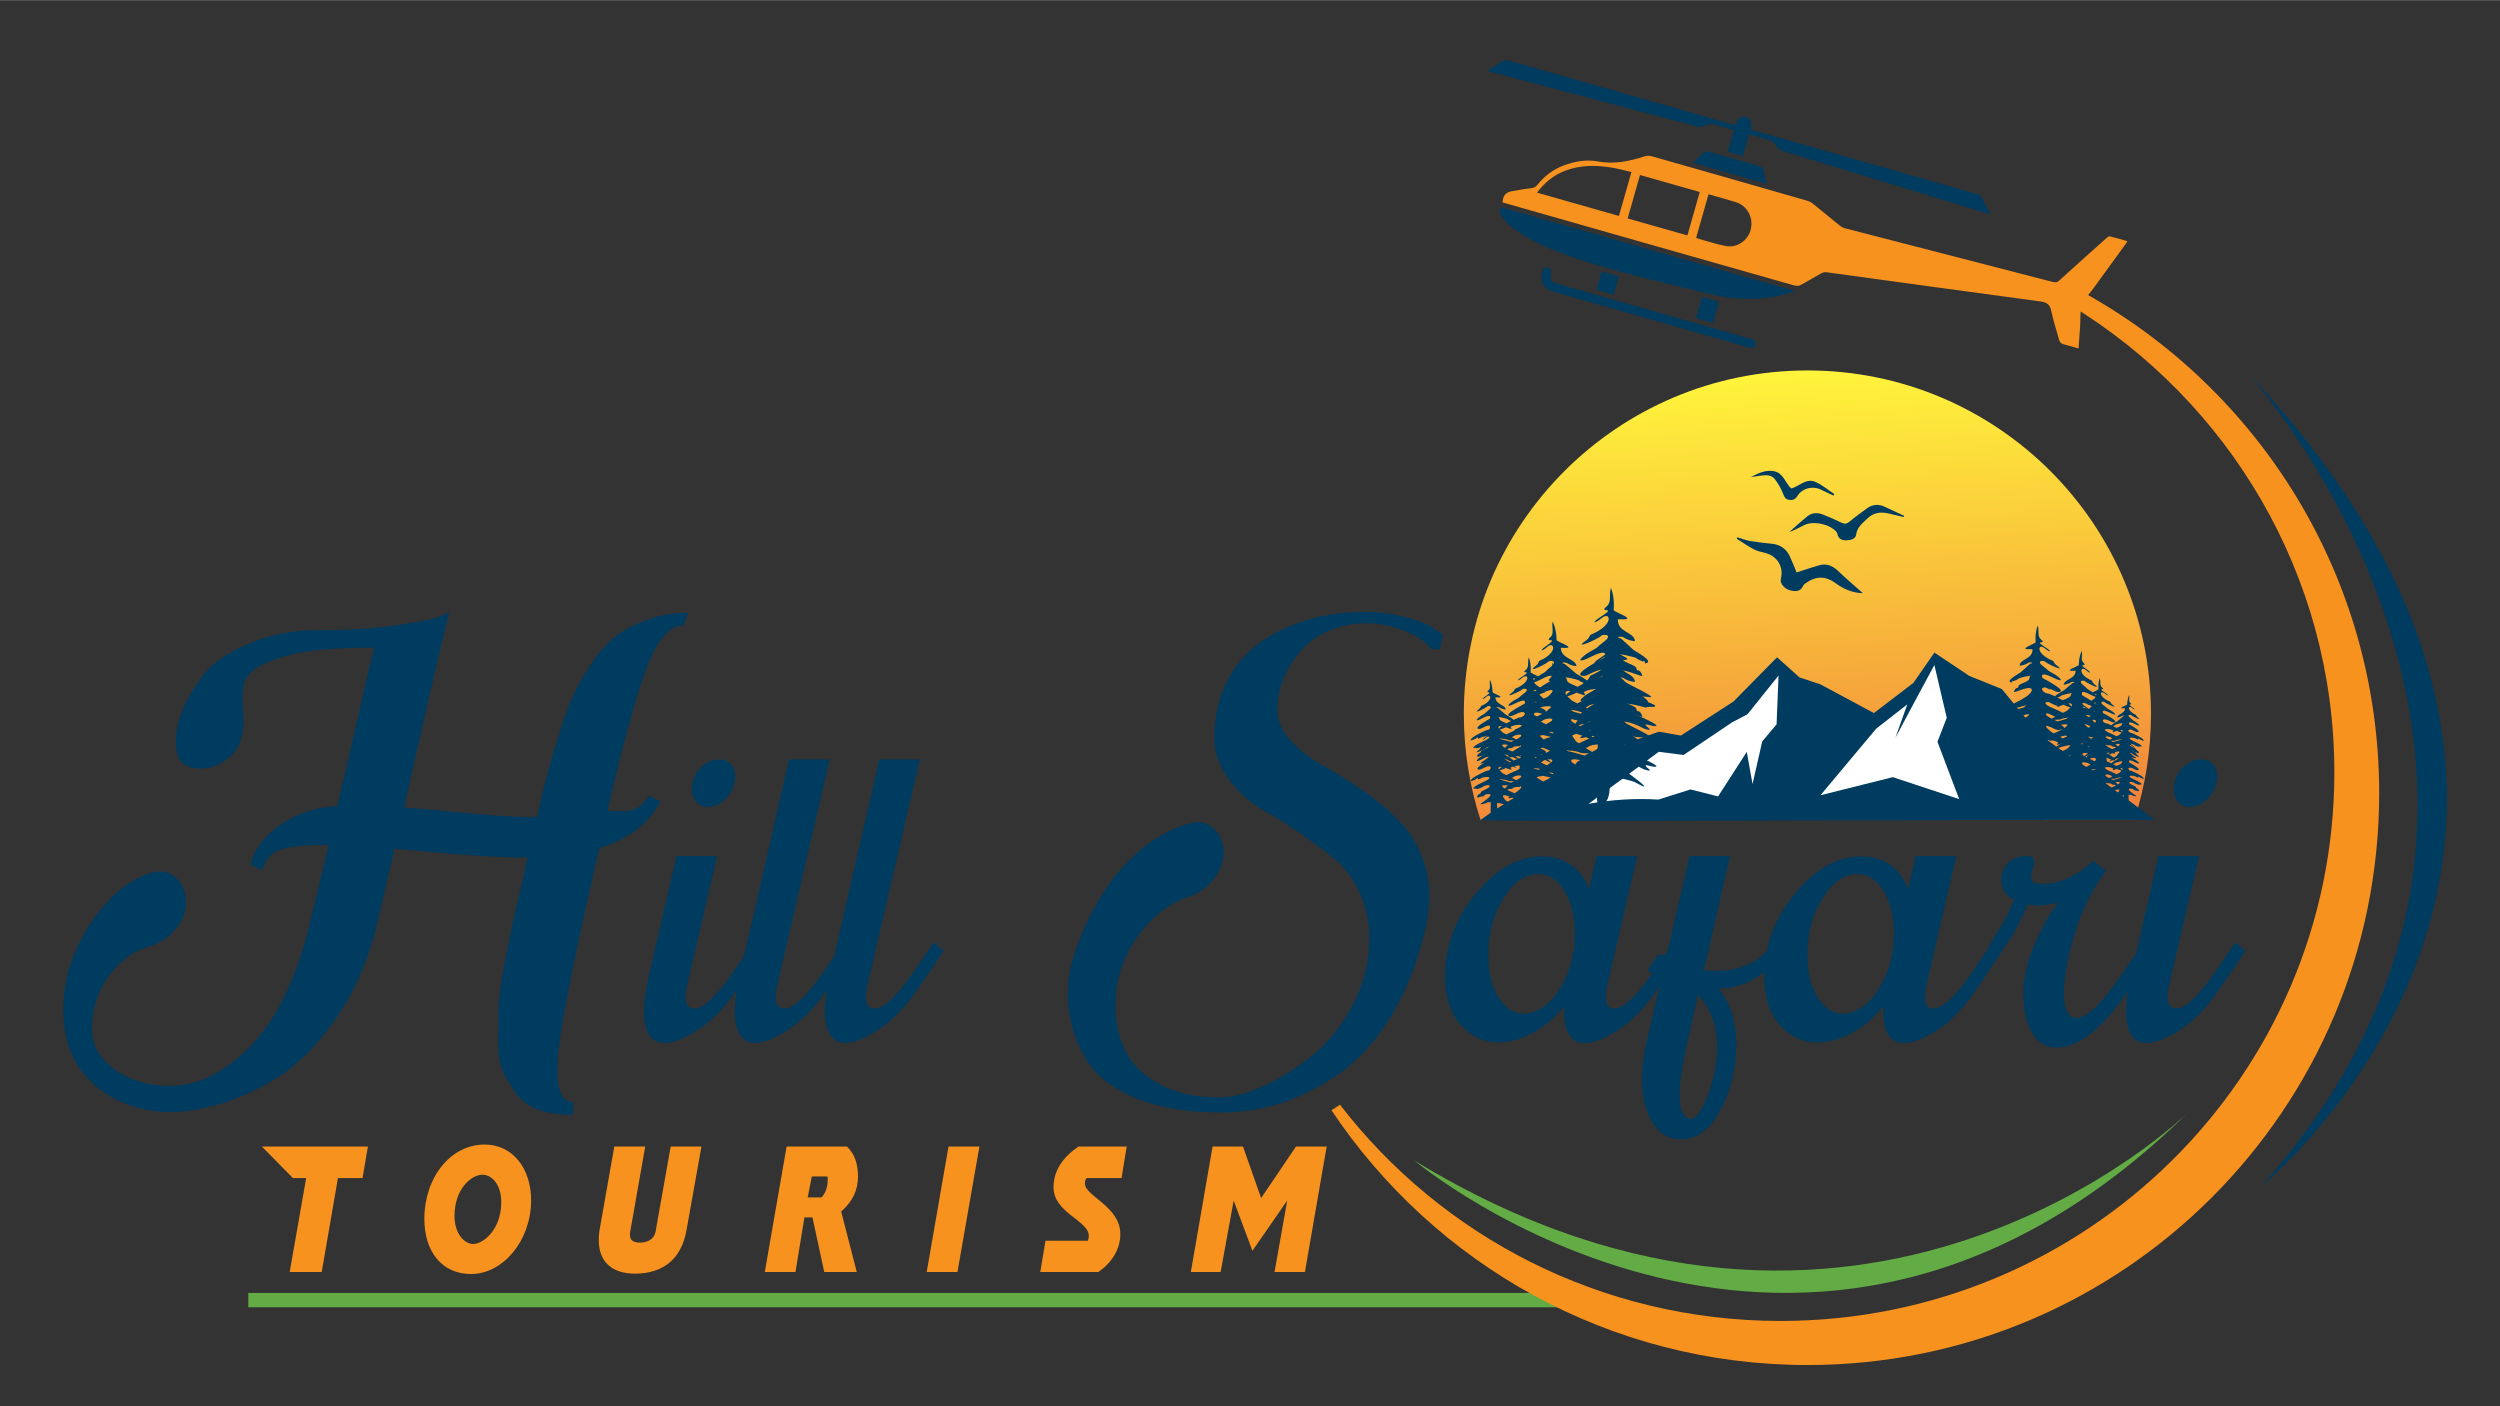 <svg xmlns="http://www.w3.org/2000/svg" viewBox="0 0 3414 1920" width="1200" height="675"><rect x="0" y="0" width="3414" height="1920" fill="#333333" stroke="none"/><title>svg[1]-svg</title><defs><linearGradient id="g1" x2="1" gradientUnits="userSpaceOnUse" gradientTransform="matrix(51.31,907.315,-1332.989,75.382,2442.23,514.99)"><stop offset="0" stop-color="#fff33b"></stop><stop offset=".561" stop-color="#f4993b"></stop><stop offset="1" stop-color="#e93e3a"></stop></linearGradient></defs><style>		.s0 { fill: #ffffff } 		.s1 { fill: #63ab45 } 		.s2 { fill: url(#g1) } 		.s3 { fill: #003b60 } 		.s4 { fill: #f7921e } 	</style><g id="Layer_x0020_1"><path id="Layer" class="s0" d="m4898-4410h5500v4250h-5500z"></path><path id="Layer" class="s1" d="m2110.2 1765.4h-1771.1v19.6h1844.6z"></path><path id="Layer" fill-rule="evenodd" class="s2" d="m1999 974.8c0 50.5 8 99.1 22.8 144.7h892.9c14.7-45.6 22.7-94.2 22.7-144.7 0-259.1-210-469.1-469.1-469.1-259.1 0-469.3 210-469.3 469.1z"></path><path id="Layer" class="s3" d="m885.9 1086.4q-6.5 12-16.3 16.8-9.7 4.9-19.4 4.3-9.8-0.5-20.6-0.5 30.3-131.9 52.5-192.5 22.1-60.6 51.3-60.6l6.5-17.3q-28.1 0-51.9 8.1-23.8 8.1-41.6 20-17.9 12-33.6 34.1-15.6 22.2-25.9 42.2-10.3 20-20.6 52.4c-6.8 21.7-12.6 41-17.3 57.9q-7 25.4-15.6 64.3-26 0-56.3-2.1-30.3-2.2-68.6-6-38.4-3.7-56.8-4.8 9.7-44.4 30.3-133.6 20.5-89.2 31.3-133.6-3.2 2.2-13.5 6.5-10.3 4.4-56.8 11.4-46.5 7-113.5 7c-29.6 0-59 5.9-88.2 17.8q-43.8 17.9-63.3 42.8-44.3 58.4-36.7 104.9 3.2 20.5 26.5 23.2 23.2 2.7 44.9-14.6 22.7-19.4 19.4-60.5-2.2-20.6 1.1-40.1 3.2-17.2 32.4-29.7 29.2-12.4 61.7-15.7 33.5-4.3 83.3-4.3l-49.8 216.3q-43.2 2.2-76.8 24.9-33.5 22.7-42.1 55.1l16.2 7.6c4.3-15.1 13.1-24.7 26.5-28.6q20-6 64.3-6l-24.9 103.8q-12.9 55.2-32.9 97.4-20.1 42.1-42.8 67-22.7 24.9-48.1 40.6-25.4 15.7-49.7 18.9-24.4 3.2-46.5-1.1-22.2-4.3-39.5-14.6-17.3-10.2-28.1-25.4-10.9-15.1-10.9-37.3 0-22.2 8.7-44.3 8.6-22.2 27.6-41.1 18.9-19 43.8-25.5 19.5-6.4 34.1-23.2 14.6-16.8 14.6-36.2 0-20.6-13.6-33.6-13.5-12.9-32.9-7.5-33.6 9.7-61.7 40.5-28.1 30.8-44.3 69.8-16.3 38.9-15.2 82.7 1.1 43.8 22.7 75.2 24.9 34.6 68.2 49.7c28.8 10.1 60 11.9 93.5 5.4q50.3-9.7 99-37.8 48.6-28.1 88.7-86 40-57.9 57.3-133.6l22.7-98.4q136.3 13 181.7 11.9l-2.2 8.7q-1.1 7.5-4.3 21.6-9.7 40-14.1 60.6-4.3 20.5-11.3 57.3-7.1 36.8-7.6 56.2-0.5 19.5-0.5 47.1 0 27.5 7 42.1 7 14.6 18.4 29.8 11.4 15.1 30.8 21.6 19.5 6.5 45.4 6.5l1.1-17.3q-24.8 0-21.6-56.2 2.2-52 51.9-269.3l5.4-21.7q58.4-17.3 83.3-63.8l-16.2-7.5z"></path><path id="Layer" class="s3" d="m966.5 1101.7q12 0 22.6-9.5 10.6-9.5 13.9-23.3 3.2-13.8-3-23-6.2-9.1-18.2-9.1c-8 0-15.5 3.1-22.6 9.1q-10.5 9.2-13.4 23-3 13.8 2.9 23.3 5.8 9.5 17.8 9.5z"></path><path id="Layer" class="s3" d="m1246.7 1328.3q-34.3 49.6-53.2 48.8-16.8-0.7-8-35.7l70.7-304.6h-55.4l-61.6 268.6-15.7 22.9q-34.2 49.6-53.1 48.8-16.8-0.7-8.1-35.7l70.7-304.6h-55.4l-61.5 268.6-15.7 22.9q-34.2 49.6-53.2 48.8-16.7-0.7-8-35.7l40.1-172.7h-55.4l-38.6 166.9q-9.5 43-3.7 65.6 9.5 36.4 53.2 15.3 40.7-18.9 71.3-64.6c-3.4 20.3-3.7 36.6-0.6 48.5q9.5 37.2 52.5 16.1 39.9-18.9 71.2-64.6c-3.4 20.3-3.7 36.6-0.6 48.5q9.5 37.2 52.5 16.1 40.1-19 71.4-64.9l36.4-53.2-13.8-11.6c0 0-28.4 41.5-28.4 41.5z"></path><path id="Layer" class="s3" d="m1919.6 842.6q-25.9-7.1-57.3-7.1-71.4 0-128.1 33-56.8 33-72 100.1-7.5 37.8-1 61.1 6.4 23.2 24.3 43.8 17.8 20.5 41.1 33.5 23.2 13 48.1 30.3 24.9 17.3 46 34c14 11.2 25.6 26 34.6 44.4q13.5 27.6 14.6 61.1 1 49.7-21.7 93.5c-15.1 29.2-33.9 52.9-56.2 70.9q-33.5 27-67.6 42.2-34 15.1-58.9 15.1-48.7 0-81.7-17.8-33-17.9-46.5-44.9-13.5-27-14-60-0.6-33 11.3-62.8 11.9-29.7 35.2-54.1 23.2-24.3 52.4-34 20.6-6.5 34.6-23.8 14.1-17.3 14.1-36.8 0-20.5-13.5-33-13.6-12.4-33-7-33.6 8.7-65.5 35.2c-21.2 17.6-39.3 38.3-54 62.1q-22.2 35.7-36.3 76.3-14 40.6-9.2 79.5 4.9 38.9 24.9 70.8 20 31.9 67.1 51.4 47 19.5 116.2 19.5 42.2 0 82.2-13 40-13 79-40c25.9-18 49.2-43.7 69.7-76.8q30.9-49.8 47.1-116.8 11.9-48.7 1.6-86-10.3-37.3-32.4-61.1-22.2-23.8-51.4-44.4-29.2-20.5-55.7-35.1-26.5-14.6-44.9-34.6-18.4-20-18.4-41.6-1.1-35.7 23.8-70.9 24.9-35.1 69.2-44.9 33.5-7.5 68.7 3.3 35.1 10.8 49.2 29.2h10.8l4.4-19.5q-5.5-4.3-15.2-10.8c-6.5-4.3-18.4-8.8-35.7-13.5z"></path><path id="Layer" class="s3" d="m2990.4 1101.7q12 0 22.5-9.5 10.6-9.5 13.9-23.3 3.3-13.8-2.9-23-6.2-9.1-18.2-9.1c-8 0-15.6 3.1-22.6 9.1q-10.6 9.2-13.5 23-2.9 13.8 2.9 23.3 5.8 9.5 17.9 9.5z"></path><path id="Layer" fill-rule="evenodd" class="s3" d="m3052.7 1286.8l13.8 11.6-36.4 53.2q-30.6 45.9-71.4 64.9-43.8 21.1-53.2-15.3c-3-11.7-2.9-27.4 0.2-47.2-35.1 50.8-67.2 76.3-96.4 76.3q-31.3 0.7-42.3-40.1-13.8-53.2 20.4-120.2 9.5-19.7 23.3-37.9-24 6.6-41.5 2.9-7.3 16.1-12.7 27-5.5 10.9-9.1 16.7l-13.4 19.5 0.2 0.2-35.7 53.2c-20.4 30.6-43.9 52.2-70.6 64.9q-43.8 21.1-54-14.6-2.9-11.7-2.2-27.7-27.6 33.5-61.9 44.5-43 13.8-72.5-12.4-29.5-26.3-28-77.3c0-0.4 0-0.8 0-1.3-18.2 14-38.9 21.5-62 22.4q30.6 38 21.9 104.3-5.8 38.6-23.3 67.7-17.5 29.1-42.3 32.8-35.7 5.8-52.5-32.8c-11.1-25.7-11.6-60.5-1.4-104.2l16.9-71.9-3.8 5.6c-20.4 30.6-44 52.2-70.7 64.9q-43.7 21.1-53.9-14.6-2.9-11.7-2.2-27.7-27.7 33.5-61.9 44.4-43 13.9-72.5-12.4-29.5-26.2-28.1-77.2 1.5-61.2 43.7-111.1 42.3-49.9 91.1-48.5 43 0.8 62 43.8l10.2-44.5h55.3l-40 172.7c-5.9 23.3-3.2 35.2 8 35.7q18.8 0.7 52.8-48.3c-2.5-1.1-4.8-2.1-7.6-3.4l15.3-21.9c1.5 0 4.4 0.3 8.5 1l4.9-7.3 29.6-128.5h55.3l-35.7 155.9c35.6 4.1 64.1-4.3 85.6-25.1q8.6-44 40.5-81.6 42.2-49.9 91-48.5c28.7 0.5 49.4 15.1 62 43.8l10.2-44.5h55.4l-40.1 172.7c-5.8 23.3-3.2 35.2 8 35.7 12.6 0.5 30.4-15.8 53.2-48.8l22.5-33.7-0.6-0.6 13.8-22.6q5.8-8.7 11.3-19.6 5.5-10.9 10.6-23.3-13.9-6.6-16.8-21.2-2.9-14.5 6.9-26.6 9.9-12 28.1-12c5.3 0 8.4 1.8 9.1 5.5q1.1 5.5-1.8 12.4-2.9 6.9-1.8 13.1 1 6.2 9.1 6.9 38.6 2.9 75-31.3l18.2 13.8q-37.9 48.8-53.2 126.1c-8.2 43.2-5.8 67.7 7.3 73.6q20.4 10.2 68.5-60.5l18-26.3 30.8-133.3h55.4l-40.1 172.7c-5.8 23.3-3.1 35.2 8 35.7q19 0.7 53.2-48.8l28.5-41.5zm-710.5 172.6q11-64.1-23.3-101.2l-14.6 64.8q-20.4 89.6-1.4 102.7 13.1 9.5 27.7-26.2 7.2-17.5 11.6-40.1zm-208-116.5q17.1-32.1 16.4-70.7-0.8-34.2-14.6-56.5-13.8-22.2-35-22.2-27.7 0-48.4 33.9-20.8 33.9-20.1 77.6 0 39.3 17.5 61.9 17.5 22.6 42.3 15.3 24.8-7.3 41.9-39.3zm435.7 0q17.1-32.1 16.4-70.7-0.7-34.3-14.6-56.5-13.8-22.2-35-22.2-27.7 0-48.4 33.9-20.8 33.9-20 77.6 0 39.3 17.4 61.9 17.5 22.6 42.3 15.3 24.8-7.3 41.9-39.3z"></path><path id="Layer" fill-rule="evenodd" class="s3" d="m2941.8 1119.5c-504.8-0.2-870.6 3.3-920 0 104.5-75.5 243.9-120.5 243.9-120.5q29.7 5.3 29.7 5.3 72-46.6 72-46.6 59.3-60.3 59.3-60.3 30.7 27.5 30.7 27.5 28.6 9.5 28.6 9.5 73 39.2 73 39.2 54-41.3 54-41.3 28.6-41.3 28.6-41.3 47.6 31.8 47.6 31.8 44.5 18 44.5 18 49.8 60.3 49.8 60.4c104.4 77.6 156.7 116.4 156.7 116.4l1.5 1.9z"></path><path id="Layer" fill-rule="evenodd" class="s0" d="m2264.7 1091.7q-47.3-2.9-95.3 5.8 95.8-70.9 95.8-71 33.9 4.3 33.9 4.3 66.1-44.5 66.1-44.5 21.2-11.1 21.2-11.1 42.4-52.9 42.4-52.9-2.7 66.7-2.7 66.7-19.6 23.3-19.6 23.3-13.2 58.2-13.2 58.2-7.9-43.9-7.9-43.9-39.2 60.8-39.2 60.8-37.6-9.5-37.6-9.5c0 0-43.9 13.8-43.9 13.8zm410.8-0.6l-90.7-30-98.8 24.7q76.2-91 76.2-91l42.4-33.1-16.2 45.5c15.5-29.6 53.2-99.2 53.2-99.2q16.9 72 16.9 72-12.7 32.8-12.7 32.8 29.7 78.3 29.7 78.3z"></path><path id="Layer" fill-rule="evenodd" class="s3" d="m2199.9 858.1q0 0 0 0 0 0 0 0zm3.6 30.3c0.9 3.5 37.5 14.6 5.9 12.6-1.1 18.2 22.5 17.2 23.3 30 0 0-8.5-0.3-15.6-5.2-2.9-1.9-12.9-0.3-3.6 1.6 0.1 0 15.8 14.1 17.1 15.5 1.6 1.6 30.2 16.3 16.4 18.4-2.2 0.4 1-4.7-3.5-2.6-0.1 0.1-8.2-2.9-9-4.7-0.4-0.8-29-7.7-20.3-3.6 1.6 6.5 0.2 6.3 9.6 10.8 2.9 1.4 11.2 4 11.1 7.5-0.1 4.7 3.9-1.5 7.9 9.1 1.5 4-23.7-9.7-30.2-5.8-7 4.1 5 11.8 6.9 14.8 1.3 2 49.6 23.7 31.1 20.5-4.4-0.8-16.8-0.4-18.7-1.6-5.4-3.6-37.7-5.9-12.6-0.8 4.2 0.8 41.3 11.4 41 14.5-0.2 3-5.9 0-13 2.3-0.9 0.2-36.1-11.2-30.9-0.9 0.7 1.4 12.9 8.5 15.9 9.8 0.1 0 43.5 18.6 25.4 16.2-4.3-0.6-17.5-5.8-5.8 3.4 4.7 3.6-5.3 1.6-10.8-1.7-3.9-2.4-34.9-15.7-23.5 0.5 1.4 2 2.1 5.5 7.3 7.6 0.1 0 41 29.8 7.2 11.1-2.3-1.3-33.3-9.6-33.5-6.5-0.8 13 1.7 31.6-10.6 37.3l-0.9-0.4c-1-0.2-1.8 0.3-3.6 0.2-5.1-0.3-1.5-25.5-0.2-36.2l-0.9-0.1c-3.6-0.5-15-4.9-4.6 2.8 4.2 3.1-4.2 1.4-9.1-1.4-0.5-0.3-1.4-0.8-2.7-1.3-5.7 1.5-11.9 2.5-5.1-2.1-8.3-3-18.9-5.6-11.5 3.8 1.3 1.7 2.2 4.7 6.6 6.4 0.1 0 36.1 25 6.7 9.3-1.9-1.1-28.2-8-28.1-5.5 0.3 11 3.7 26.5-6 31.2l-0.7-0.3c-0.9-0.1-1.5 0.3-3 0.2-3.3-0.2-3.3-12.9-3.1-22.8-1.7-0.2-4.7-1.1-6.7-2.4-1.2-0.7-6.6-3.1-11-4.3-2 0.4-3.5 0.4-2.9-0.5-3.2-0.3-4.9 0.8-1.8 5.1 1 1.4 1.5 3.8 4.9 5.1 0.1 0.1 27.3 19.9 4.8 7.4-1.5-0.8-22.1-6.4-22.3-4.3-0.5 8.7 1.1 21-7 24.8l-0.6-0.3c-0.7-0.1-1.3 0.3-2.5 0.2-3.3-0.2-0.9-17-0.1-24.1l-0.6-0.1c-2.4-0.3-10-3.2-3 1.9 2.7 2-2.8 0.9-6.1-0.9-0.3-0.2-1-0.5-1.8-0.9-3.8 1-8 1.7-3.4-1.4-5.5-2-12.6-3.7-7.7 2.5 0.9 1.1 1.5 3.1 4.4 4.3 0.1 0 24.1 16.6 4.5 6.2-1.3-0.7-18.8-5.4-18.7-3.7 0.2 7.3 2.5 17.6-4 20.8l-0.5-0.2c-0.6-0.1-1 0.2-2 0.1-3.2-0.2-1.7-18.7-1.9-22.2-2.1-0.1-4.2-0.4-5.9 0.9-0.4 0.3-12.4 4.1-6.3-0.1 5.3-3.8 5.7-3.7 10.4-8.2 5.2-5.1-4.8-4.2-6.3-2.6-3.2 3.3-4.8 1.7-5.9 2.3-7.1 3.9-4.4-2-2.5-3 5.8-3.2 0.9-2.8 5.1-4.7 19.6-8.9 5.1-9.3 1.2-6.1-1.6 1.4-8.6 3.9-9.1 3.4-2.1-1.8-6.4 0.6-4.5-0.8-0.1-3.1 15.1-9.3 17.5-10.6 11.7-6.2-2.8-5.7-6.6-3.5-8.9 5.2-1.3-3.8-7.7 1.7-0.4 0.4-5.7 2.5-6.7 2.6-2.3-4 21-14.1 21.4-14.1 5.1-0.2 7.3-4.6 5.7-5.7-4.1-2.8-12.2 4.2-15.6 4-10.5-0.6 14.7-13.9 14.8-14.1 1.9-6.8-7.6-2-9.6-0.9-14.1 7.6-8-0.1-1.4-3.7 6.4-3.6 3.9-3 8.6-6.7 8.3-6.5-0.9-6.6-1.9-5.1-1.2 1.9-21.4 11.7-10.9 3.4 3-2.2 1.8-3.7 3.3-4.4 17.2-7.4 13-18.1 6.8-12.5-5.1 4.7-7.4 3.7-1.5-0.3 14-9.8-2.1-2.4 4.6-8.7 3.5-3.3 0.6-8.8 1.9-14 3.8 8.1 3.5 16.8 3.5 16.9 0.7 1.9 21.3 8.1 3.9 7 0.2 10.1 13.2 9.6 14.3 16.7 0 0-4.7-0.2-8.9-2.9-1.6-1.1-7.1-0.2-1.9 0.9 0.1 0 9.4 7.8 10.3 8.6 0.6 0.6 8.4 4.5 11 7.4 4.1-1.9 7.3-3.2 7.4-3.2 6.3-0.2 9.4-5.4 7.6-6.7l-0.2-0.1-0.7 0.1q-0.2-0.3-0.2-0.6c-5.1-1.6-14.4 5.6-18.2 5.4-12.6-0.8 19.3-16.7 19.4-17 3.1-8.1-8.9-2.3-11.4-1-18 9-9.7-0.1-1.3-4.5 8.1-4.2 5-3.5 11.1-7.9 10.7-7.8-0.3-7.9-1.7-6.1-1.7 2.3-27.3 14-13.5 4.1 3.7-2.7 2.5-4.5 4.4-5.3 21.6-8.9 17.7-21.6 9.6-14.9-6.8 5.5-9.3 4.3-1.9-0.5 18-11.6-2.2-2.9 6.5-10.3 4.7-4 1.8-10.5 3.9-16.8 3.7 9.7 2.4 20.1 2.4 20.2 0.3 1.2 6.8 3.7 10.3 5.6q1.7-1.2 3.6-2.3c9.6-5.3 5.8-4.4 12.9-10 12.5-9.7-1.3-9.9-2.8-7.6-1.9 2.8-32.3 17.6-16.4 5.1 4.4-3.4 2.7-5.6 5-6.6 25.7-11.2 19.5-27.2 10.2-18.8-7.8 7-11.1 5.5-2.4-0.5 21.1-14.6-3.1-3.6 6.9-13 5.4-5 1.1-13.2 2.9-21.1 5.7 12.2 5.3 25.3 5.3 25.4 1 2.9 32 12.1 5.8 10.5 0.4 15.2 19.9 14.4 21.5 25.1 0.1 0-7-0.3-13.3-4.4-2.5-1.6-10.7-0.2-2.8 1.3 0.1 0 14.1 11.9 15.3 13 1 0.9 12.7 6.8 16.6 11.1 6.2-2.8 11-4.7 11.2-4.7 9.3-0.4 14.1-8.2 11.4-10.1-7-5.2-22.8 7.5-29 7.1-19-1.1 29-25 29.1-25.4 4.7-12.2-13.3-3.5-17.1-1.6-27 13.6-14.6-0.1-2-6.7 12.2-6.3 7.5-5.3 16.6-11.9 16.2-11.7-0.4-11.9-2.5-9.1-2.6 3.3-40.9 20.9-20.3 6.1 5.6-4.1 3.8-6.8 6.7-7.9 32.4-13.4 26.5-32.5 14.3-22.5-10.1 8.4-14 6.6-2.8-0.6 27.1-17.5-3.3-4.3 9.9-15.5 7-6 2.6-15.8 5.7-25.3 5.6 14.6 3.6 30.2 3.6 30.3zm-81.7 192.3l0.1-2.9c-2.7-0.6-4.6-0.7-0.1 2.9zm0.2-6.8q0.1-1.4 0.1-2.2c-1.7-0.1-3.4-0.3-4.9-0.1 1.6 0.7 3.3 1.5 4.8 2.3zm-11.9-5.5q0 0 0 0zm7.9-6.6c-2.3-0.6-7-1.9-11.3-2.6-2.8 1.5-4.5 0.3-5.7 1q-1.4 0.7-2.4 1.1v0.2c0.5 0.9 8.7 5.6 10.6 6.5l0.9 0.4c2.5-1.8 4.3-3.2 7.9-6.6zm3.4-4.5c0.4-2.4-3.3-2.8-6.7-2.3 2.4 0.7 4.7 1.5 6.7 2.3zm-19.5-6.1c0-0.5 0-0.9 0.9-1.6-6.6-1.1-14.1-1.1-2.2 1.3l1.3 0.3zm10.2-6.2c18-9.9-0.2-9.9-5.4-5.6-0.5 0.5-1.4 1-2.5 1.5 2.1 1.1 5 2.6 7.9 4.1zm-15.3-10.1c3.2-1.7 6.6-3.3 9.5-4.6-4.1-1.4-8.3-2.4-10.2-1.3-2.6 1.5-1.2 3.8 0.7 5.9zm14.5-6.9l1.2-0.6c4.8-2.6 6.7-4.4 6.7-5.6l-0.2 0.1c-0.7 0.1-0.6-0.6-0.6-1.3q-0.6-0.3-1.6-0.5l-0.1 0.1q-0.1 0-0.5-0.2c-3.6-0.5-9.6 0.4-12.8 1.8h0.2c1.9 1 7.4 2.7 7.4 5-0.1 0.7 0.1 1 0.3 1.2zm-14.1-13.2l1.5-0.8c-2.4-0.4-3.7-0.4-1.5 0.6zm10.8-5.2c2.9-1.4 4.9-2.2 5-2.2 7.7-0.3 11.1-6.8 8.7-8.4-3.2-2.2-7.9-0.5-12.4 1.6q0.1 0.6 0.1 1.2c0 0-0.8-0.1-2-0.3-2 1-3.8 1.9-5.4 2.6 2.6 2.3 5.3 4.8 6 5.5zm1.4-7.8q0 0 0 0 0 0 0 0zm-12.7-2.5q0.7-0.6 1.5-1.4c-2.4-0.6-7 0.4-1.5 1.4zm6.4-5c7.5-5.3 17.3-10.5 17.3-10.6 2.9-10.2-11.3-2.9-14.3-1.4-5.8 3.1-9.3 4.5-11.2 4.8 1.6 3.4 5.1 5.3 8.2 7.2zm-9-9.7c0.6-0.8 1.5-1.7 2.6-2.7q-1.2 0-2.8-0.1-0.1 1.5 0.2 2.8zm-17.3 102.7v-0.7l-1.6-0.1q0.9 0.4 1.6 0.8zm-8.3-4.1c1.9-1.3 3.6-2.6 6.9-5.5 3.1-2.8 2.3-4.1 0.2-4.5q0.4 0.3 0.4 0.5c0 1.7-3.3 0-7.1 1.3 0 0-0.4-0.1-1-0.3-4.1 3.9-5.9 2-7.2 2.7q-1.4 0.7-2.5 1.1c1.3 0.6 2.4 1.2 2.9 1.4 0 0 3.6 1.5 7.4 3.3zm-13.1-6.4c0.5-1.2 1.6-2.6 2.6-3.1q1-0.5 1.7-0.9c-4.9-1-9.6-1.3-7.8 1.7 0.2 0.3 1.7 1.3 3.5 2.3zm8.1-8.1q0.5-0.3 1.2-0.6 1.6-0.7 3.1-1.4c-3.1-0.1-7.3-0.1-8.2-0.6-0.6-0.5-2-0.9-3.5-1.2-0.4 0.1-0.7 0.1-0.7 0l-0.2-0.2c-1.3-0.2-2.6-0.4-3.8-0.5-1.6 0.2-2.6 0.7-1.5-0.1-3.2-0.3-4.4 0.1 2.8 1.5 1 0.3 5.8 1.5 10.8 3.1zm7.1-3.3c15.5-7.9 0.7-8-3.8-4.5-0.5 0.3-1.2 0.8-2.2 1.2 2.4 1.2 4.6 2.4 6 3.3zm-13.5-7c5.8-3.1 13.4-6.2 15.2-7.1 14.9-7.4-2.7-6.8-7.5-4.2-0.7 0.5-1.4 0.8-2 1.1q0.7 0.7 1.4 2.4c0.6 1.2-3.6-0.6-8.1-2.1l-0.8 0.7c-0.5 0.3-5 2-7.3 2.8 1.4 1.4 3.3 2.8 3.8 3.6 0.2 0.2 2.4 1.4 5.3 2.8zm-10.1-7.6q0 0 0 0 0 0 0 0zm3.8-3.7c-1.5-0.3-2.8-0.2-3.5 0.2-1.5 0.9-1.2 2.2-0.3 3.5 0.5-1.1 1.9-2.4 3.8-3.7zm6.4-3.9c2.3-1.2 4.8-2.4 7-3.5q-0.2 0-0.6 0.2c0 0.1-4.6-1.6-5.2-2.6-0.2-0.4-16.3-4.3-11.3-2 1.2 3.6 0.4 3.5 5.8 6 1 0.5 2.8 1.1 4.3 1.9zm126.3 16.4l0.2-1.2-2.5-0.1q1.3 0.7 2.3 1.3zm-12.3-6.2c2.8-1.9 5.3-3.9 10.2-8.3 4.8-4.2 3.5-6.1 0.4-6.7q0.5 0.5 0.6 0.8c0 2.4-4.9-0.1-10.6 1.8-0.1 0-0.7-0.1-1.6-0.3-6.2 5.7-8.8 2.9-10.8 3.9-1.4 0.8-2.7 1.3-3.7 1.7 1.9 1 3.5 1.8 4.3 2.2 0.1 0 5.4 2.2 11.2 4.9zm-19.8-9.6c0.8-1.8 2.5-3.9 4-4.6q1.5-0.8 2.5-1.4c-7.4-1.5-14.4-2-11.7 2.5 0.3 0.5 2.5 2 5.2 3.5zm12.2-12.2q0.7-0.4 1.7-0.8 2.6-1.1 4.7-2.1c-4.5-0.3-10.9-0.2-12.2-1-1-0.7-3-1.3-5.3-1.7-0.6 0-1 0-1.1-0.1l-0.2-0.2c-1.9-0.4-3.9-0.7-5.7-0.9-2.4 0.4-4 1-2.2-0.2-5-0.4-6.8 0.2 4.1 2.4 1.6 0.3 8.8 2.3 16.2 4.6zm10.7-5c23.3-11.9 1.1-11.9-5.7-6.7-0.7 0.5-1.9 1.1-3.3 1.8 3.5 1.8 6.8 3.6 9 4.9zm-20.3-10.5c8.8-4.7 20.2-9.3 22.9-10.6 22.4-11.2-4.1-10.2-11.3-6.3-1.1 0.6-2.1 1.1-3 1.5 0.7 0.9 1.4 2 2.2 3.6 0.8 1.9-5.5-0.8-12.2-3l-1.3 1c-0.7 0.5-7.5 3.1-10.9 4.2 2.1 2.2 4.9 4.2 5.7 5.4 0.3 0.4 3.6 2.1 7.9 4.2zm-15.1-11.4c0.8-1.7 2.8-3.5 5.7-5.5-2.3-0.4-4.2-0.4-5.3 0.3-2.2 1.4-1.8 3.2-0.4 5.2zm15.3-11.4c3.5-1.9 7.1-3.7 10.6-5.3q-0.4 0.1-0.9 0.4c-0.2 0-7.1-2.5-7.9-4-0.3-0.6-24.5-6.4-17-3 1.8 5.5 0.7 5.3 8.8 9.1 1.4 0.7 4.2 1.6 6.4 2.8z"></path><path id="Layer" fill-rule="evenodd" class="s3" d="m2199.9 802.4q0 0 0 0 0 0 0-0.1zm3.6 30.4c0.9 3.4 37.5 14.5 5.9 12.6-1.1 18.2 22.5 17.2 23.3 30 0 0-8.5-0.4-15.6-5.2-2.9-1.9-12.9-0.3-3.6 1.5 0.1 0 15.8 14.2 17.1 15.6 1.6 1.5 30.2 16.2 16.4 18.4-2.2 0.3 1-4.8-3.5-2.6-0.1 0.1-8.2-3-9-4.7-0.4-0.8-29-7.7-20.3-3.6 1.6 6.5 0.2 6.2 9.6 10.8 2.9 1.4 11.2 4 11.1 7.5-0.1 4.6 3.9-1.6 7.9 9.1 1.5 3.9-23.7-9.7-30.2-5.9-7 4.1 5 11.9 6.9 14.8 1.3 2.1 49.6 23.8 31.1 20.5-4.4-0.8-16.8-0.3-18.7-1.6-5.4-3.6-37.7-5.9-12.6-0.8 4.2 0.9 41.3 11.4 41 14.6-0.2 2.9-5.9-0.1-13 2.2-0.9 0.3-36.1-11.2-30.9-0.8 0.7 1.3 12.9 8.4 15.9 9.7 0.1 0.1 43.5 18.7 25.4 16.3-4.3-0.6-17.5-5.9-5.8 3.3 4.7 3.7-5.3 1.7-10.8-1.7-3.9-2.3-34.9-15.6-23.5 0.5 1.4 2 2.1 5.6 7.3 7.6 0.1 0.1 41 29.9 7.2 11.1-2.3-1.2-33.3-9.5-33.5-6.5-0.8 13.1 1.7 31.6-10.6 37.3l-0.9-0.4c-1-0.1-1.8 0.4-3.6 0.3-5.1-0.3-1.5-25.5-0.2-36.2l-0.9-0.1c-3.6-0.5-15-4.9-4.6 2.8 4.2 3-4.2 1.4-9.1-1.4-0.5-0.3-1.4-0.8-2.7-1.3-5.7 1.4-11.9 2.5-5.1-2.1-8.3-3.1-18.9-5.6-11.5 3.8 1.3 1.7 2.2 4.6 6.6 6.4 0.1 0 36.1 24.9 6.7 9.2-1.9-1-28.2-8-28.1-5.4 0.3 11 3.7 26.4-6 31.2l-0.7-0.3c-0.9-0.1-1.5 0.3-3 0.2-3.3-0.2-3.3-12.9-3.1-22.8-1.7-0.2-4.7-1.2-6.7-2.4-1.2-0.7-6.6-3.1-11-4.3-2 0.4-3.5 0.4-2.9-0.6-3.2-0.3-4.9 0.8-1.8 5.2 1 1.3 1.5 3.7 4.9 5.1 0.1 0 27.3 19.9 4.8 7.4-1.5-0.9-22.1-6.4-22.3-4.4-0.5 8.8 1.1 21.1-7 24.9l-0.6-0.3c-0.7-0.1-1.3 0.3-2.5 0.2-3.3-0.2-0.9-17-0.1-24.1l-0.6-0.1c-2.4-0.3-10-3.3-3 1.9 2.7 2-2.8 0.9-6.1-1-0.3-0.2-1-0.5-1.8-0.8-3.8 1-8 1.6-3.4-1.4-5.5-2.1-12.6-3.7-7.7 2.5 0.9 1.1 1.5 3.1 4.4 4.2 0.1 0.1 24.1 16.7 4.5 6.2-1.3-0.7-18.8-5.3-18.7-3.6 0.2 7.3 2.5 17.6-4 20.8l-0.5-0.2c-0.6-0.1-1 0.2-2 0.1-3.2-0.2-1.7-18.8-1.9-22.3-2.1-0.1-4.2-0.3-5.9 1-0.4 0.2-12.4 4.1-6.3-0.2 5.3-3.7 5.7-3.6 10.4-8.2 5.2-5.1-4.8-4.1-6.3-2.5-3.2 3.3-4.8 1.7-5.9 2.3-7.1 3.8-4.4-2-2.5-3.1 5.8-3.2 0.9-2.7 5.1-4.7 19.6-8.9 5.1-9.2 1.2-6-1.6 1.3-8.6 3.8-9.1 3.3-2.1-1.7-6.4 0.6-4.5-0.7-0.1-3.1 15.1-9.4 17.5-10.6 11.7-6.3-2.8-5.7-6.6-3.5-8.9 5.2-1.3-3.9-7.7 1.7-0.4 0.4-5.7 2.4-6.7 2.6-2.3-4.1 21-14.2 21.4-14.2 5.1-0.2 7.3-4.5 5.7-5.6-4.1-2.9-12.2 4.2-15.6 4-10.5-0.7 14.7-14 14.8-14.2 1.9-6.8-7.6-1.9-9.6-0.9-14.1 7.6-8 0-1.4-3.7 6.4-3.5 3.9-3 8.6-6.6 8.3-6.5-0.9-6.6-1.9-5.1-1.2 1.9-21.4 11.7-10.9 3.4 3-2.3 1.8-3.8 3.3-4.4 17.2-7.4 13-18.1 6.8-12.5-5.1 4.7-7.4 3.7-1.5-0.4 14-9.7-2.1-2.4 4.6-8.6 3.5-3.3 0.6-8.8 1.9-14.1 3.8 8.1 3.5 16.9 3.5 16.9 0.7 1.9 21.3 8.1 3.9 7 0.2 10.2 13.2 9.6 14.3 16.7 0 0-4.7-0.2-8.9-2.8-1.6-1.1-7.1-0.2-1.9 0.8 0.1 0 9.4 7.9 10.3 8.7 0.6 0.6 8.4 4.5 11 7.3 4.1-1.8 7.3-3.1 7.4-3.1 6.3-0.2 9.4-5.4 7.6-6.7l-0.2-0.2-0.7 0.2q-0.2-0.3-0.2-0.6c-5.1-1.7-14.4 5.6-18.2 5.3-12.6-0.8 19.3-16.7 19.4-16.9 3.1-8.1-8.9-2.3-11.4-1.1-18 9.1-9.7-0.1-1.3-4.4 8.1-4.2 5-3.6 11.1-8 10.7-7.8-0.3-7.9-1.7-6-1.7 2.2-27.3 13.9-13.5 4 3.7-2.7 2.5-4.5 4.4-5.2 21.6-8.9 17.7-21.7 9.6-15-6.8 5.6-9.3 4.4-1.9-0.4 18-11.7-2.2-2.9 6.5-10.3 4.7-4 1.8-10.5 3.9-16.9 3.7 9.8 2.4 20.2 2.4 20.3 0.3 1.1 6.8 3.6 10.3 5.6q1.7-1.2 3.6-2.3c9.6-5.3 5.8-4.5 12.9-10 12.5-9.8-1.3-9.9-2.8-7.6-1.9 2.8-32.3 17.5-16.4 5.1 4.4-3.4 2.7-5.7 5-6.6 25.7-11.2 19.5-27.2 10.2-18.8-7.8 7-11.1 5.5-2.4-0.6 21.1-14.6-3.1-3.6 6.9-12.9 5.4-5 1.1-13.2 2.9-21.2 5.7 12.3 5.3 25.3 5.3 25.4 1 2.9 32 12.2 5.8 10.5 0.4 15.3 19.9 14.5 21.5 25.1 0.1 0-7-0.2-13.3-4.3-2.5-1.6-10.7-0.2-2.8 1.3 0.1 0 14.1 11.8 15.3 13 1 0.9 12.7 6.8 16.6 11.1 6.2-2.8 11-4.8 11.2-4.8 9.3-0.3 14.1-8.1 11.4-10.1-7-5.1-22.8 7.6-29 7.2-19-1.2 29-25.1 29.1-25.4 4.7-12.2-13.3-3.5-17.1-1.6-27 13.6-14.6-0.1-2-6.7 12.2-6.4 7.5-5.4 16.6-12 16.2-11.6-0.4-11.8-2.5-9-2.6 3.3-40.9 20.9-20.3 6 5.6-4 3.8-6.7 6.7-7.9 32.4-13.3 26.5-32.5 14.3-22.4-10.1 8.4-14 6.6-2.8-0.7 27.1-17.5-3.3-4.3 9.9-15.4 7-6 2.6-15.9 5.7-25.3 5.6 14.6 3.6 30.2 3.6 30.3zm-81.7 192.3l0.1-2.9c-2.7-0.6-4.6-0.8-0.1 2.9zm0.2-6.8q0.1-1.4 0.1-2.2c-1.7-0.1-3.4-0.3-4.9-0.1 1.6 0.7 3.3 1.5 4.8 2.3zm-11.9-5.5q0 0 0 0zm7.9-6.6c-2.3-0.6-7-1.9-11.3-2.7-2.8 1.6-4.5 0.4-5.7 1q-1.4 0.8-2.4 1.2v0.2c0.5 0.9 8.7 5.6 10.6 6.5l0.9 0.4c2.5-1.8 4.3-3.2 7.9-6.6zm3.4-4.6c0.4-2.3-3.3-2.7-6.7-2.2 2.4 0.7 4.7 1.5 6.7 2.2zm-19.5-6c0-0.5 0-0.9 0.9-1.6-6.6-1.1-14.1-1.2-2.2 1.3l1.3 0.3zm10.2-6.3c18-9.8-0.2-9.8-5.4-5.5-0.5 0.4-1.4 1-2.5 1.5 2.1 1.1 5 2.6 7.9 4zm-15.3-10c3.2-1.7 6.6-3.3 9.5-4.6-4.1-1.4-8.3-2.4-10.2-1.3-2.6 1.5-1.2 3.8 0.7 5.9zm14.5-6.9l1.2-0.6c4.8-2.6 6.7-4.4 6.7-5.6l-0.2 0.1c-0.7 0.1-0.6-0.7-0.6-1.3q-0.6-0.3-1.6-0.5h-0.1q-0.1 0-0.5-0.1c-3.6-0.5-9.6 0.3-12.8 1.7l0.2 0.1c1.9 0.9 7.4 2.6 7.4 5-0.1 0.6 0.1 1 0.3 1.2zm-14.1-13.2l1.5-0.8c-2.4-0.4-3.7-0.4-1.5 0.6zm10.8-5.3c2.9-1.3 4.9-2.1 5-2.1 7.7-0.3 11.1-6.9 8.7-8.5-3.2-2.2-7.9-0.5-12.4 1.6q0.1 0.6 0.1 1.2c0 0-0.8 0-2-0.2-2 0.9-3.8 1.9-5.4 2.5 2.6 2.4 5.3 4.8 6 5.5zm-11.3-10.2q0.7-0.7 1.5-1.4c-2.5-0.7-7 0.3-1.5 1.4zm6.4-5.1c7.5-5.2 17.2-10.4 17.3-10.6 2.9-10.2-11.3-2.9-14.3-1.3-5.8 3.1-9.3 4.5-11.2 4.8 1.6 3.3 5.1 5.2 8.2 7.1zm-9-9.6c0.6-0.8 1.5-1.8 2.6-2.7q-1.2-0.1-2.8-0.2c0 1.1 0 2 0.2 2.9zm-17.3 102.7v-0.8l-1.6-0.1q0.9 0.5 1.6 0.9zm-8.3-4.2c1.9-1.2 3.6-2.6 6.8-5.5 3.2-2.8 2.4-4 0.3-4.4q0.4 0.3 0.4 0.5c0 1.6-3.3 0-7.1 1.2 0 0-0.4-0.1-1-0.2-4.1 3.8-5.9 1.9-7.2 2.6q-1.5 0.7-2.5 1.1c1.3 0.7 2.4 1.2 2.9 1.5 0 0 3.6 1.5 7.4 3.2zm-13.1-6.3c0.5-1.2 1.6-2.6 2.6-3.1q1-0.5 1.7-1c-4.9-0.9-9.6-1.3-7.8 1.7 0.2 0.4 1.7 1.4 3.5 2.4zm8.1-8.2q0.4-0.2 1.1-0.5 1.7-0.8 3.1-1.4c-3-0.2-7.2-0.1-8.1-0.7-0.6-0.4-2-0.8-3.5-1.1-0.4 0-0.7 0-0.7-0.1l-0.2-0.1c-1.3-0.2-2.6-0.4-3.8-0.6-1.6 0.3-2.6 0.7-1.5-0.1-3.2-0.3-4.4 0.1 2.8 1.6 1 0.2 5.8 1.5 10.8 3zm7.1-3.3c15.5-7.9 0.7-7.9-3.8-4.5-0.5 0.4-1.2 0.8-2.2 1.2 2.4 1.3 4.6 2.4 6 3.3zm-13.5-7c5.8-3.1 13.4-6.1 15.2-7.1 14.9-7.4-2.7-6.8-7.5-4.1-0.8 0.4-1.4 0.7-2 1 0.5 0.5 0.9 1.3 1.4 2.4 0.6 1.2-3.6-0.6-8.1-2l-0.8 0.6c-0.5 0.4-5 2.1-7.3 2.8 1.4 1.5 3.3 2.8 3.8 3.6 0.2 0.3 2.4 1.4 5.3 2.8zm-10.1-7.6q0 0 0 0 0 0 0 0zm3.8-3.7c-1.5-0.2-2.8-0.2-3.5 0.3-1.5 0.9-1.2 2.1-0.3 3.4 0.5-1.1 1.9-2.3 3.8-3.7zm6.4-3.8c2.3-1.3 4.8-2.5 7-3.6q-0.2 0.1-0.6 0.3c0 0-4.6-1.7-5.2-2.6-0.2-0.5-16.3-4.3-11.3-2 1.2 3.6 0.4 3.4 5.8 6 1 0.4 2.8 1.1 4.3 1.9zm126.3 16.4l0.1-1.2-2.4-0.2q1.3 0.7 2.3 1.4zm-12.3-6.3c2.8-1.9 5.3-3.9 10.2-8.2 4.8-4.3 3.5-6.2 0.4-6.7q0.5 0.4 0.6 0.7c0 2.5-4.9 0-10.6 1.9-0.1 0-0.7-0.1-1.6-0.4-6.2 5.8-8.8 2.9-10.8 4q-2.2 1.1-3.7 1.6c1.9 1 3.5 1.9 4.3 2.2 0.1 0 5.4 2.3 11.2 4.9zm-19.8-9.5c0.8-1.8 2.5-3.9 4-4.7q1.5-0.8 2.5-1.4c-7.4-1.5-14.4-2-11.7 2.6 0.2 0.5 2.5 1.9 5.2 3.5zm12.2-12.3q0.7-0.3 1.7-0.8 2.6-1.1 4.7-2.1c-4.5-0.2-10.9-0.2-12.2-1-1-0.6-3-1.2-5.3-1.7-0.6 0.1-1 0.1-1.1-0.1l-0.2-0.2c-1.9-0.3-3.9-0.6-5.8-0.8-2.3 0.3-3.9 1-2.1-0.2-5-0.4-6.8 0.2 4.1 2.4 1.5 0.3 8.7 2.2 16.2 4.5zm10.7-4.9c23.3-11.9 1.1-12-5.7-6.8-0.7 0.5-1.9 1.2-3.3 1.8 3.5 1.9 6.8 3.6 9 5zm-20.3-10.6c8.7-4.6 20.2-9.2 22.9-10.6 22.4-11.2-4.1-10.2-11.3-6.2q-1.7 0.9-3 1.5c0.7 0.8 1.4 2 2.2 3.6 0.8 1.8-5.5-0.8-12.2-3.1l-1.3 1c-0.7 0.6-7.5 3.1-10.9 4.2 2.1 2.2 4.9 4.3 5.7 5.4 0.3 0.5 3.6 2.1 7.9 4.2zm-15.1-11.4c0.7-1.6 2.8-3.5 5.6-5.5-2.2-0.4-4.1-0.3-5.2 0.3-2.2 1.4-1.8 3.3-0.4 5.2zm15.3-11.3c3.5-1.9 7.1-3.7 10.6-5.3q-0.4 0.1-0.9 0.3c-0.2 0.1-7.1-2.4-7.9-3.9-0.3-0.6-24.5-6.4-17-3 1.8 5.5 0.7 5.2 8.8 9 1.4 0.7 4.2 1.6 6.4 2.9z"></path><path id="Layer" fill-rule="evenodd" class="s3" d="m2782.7 905.8c2.3 7.2-1 14.6 4.3 19.1 9.9 8.4-13-1.5 7.4 11.7 8.5 5.5 5.6 6.8-2.1 0.5-9.2-7.6-13.6 6.9 10.9 17 2.1 0.8 0.8 2.9 5 6 15.6 11.2-13.4-2.1-15.3-4.6-1.6-2.1-14.2-2-1.9 6.8 6.9 5 3.3 4.2 12.6 9.1 9.5 4.9 18.8 15.3-1.6 5-2.8-1.4-16.4-8-12.9 1.2 0.1 0.3 36.3 18.4 22 19.2-4.7 0.3-16.6-9.3-21.9-5.4-2.1 1.5 1.5 7.4 8.6 7.7 0.2 0 3.8 1.4 8.5 3.5 2.9-3.2 11.8-7.7 12.5-8.3 0.9-0.9 11.5-9.8 11.6-9.9 5.9-1.1-0.3-2.2-2.1-0.9-4.8 3-10.1 3.3-10.1 3.2 1.2-8 16-7.4 16.3-18.9-19.9 1.2 3.6-5.8 4.4-8 0-0.1-0.4-9.9 4-19.2 1.4 6-1.9 12.2 2.1 16 7.6 7.1-10.6-1.3 5.3 9.8 6.6 4.6 4 5.7-1.8 0.4-7.1-6.3-11.8 5.8 7.7 14.2 1.7 0.8 0.4 2.4 3.7 5 12 9.4-10.9-1.7-12.3-3.8-1.2-1.8-11.6-1.7-2.2 5.7 5.4 4.2 2.5 3.6 9.8 7.6q1.4 0.8 2.7 1.7c2.7-1.5 7.6-3.4 7.8-4.2 0-0.1-1-8 1.8-15.3 1.6 4.8-0.6 9.7 2.9 12.7 6.6 5.6-8.7-1 4.9 7.8 5.7 3.6 3.7 4.5-1.4 0.3-6.1-5-9 4.6 7.3 11.3 1.4 0.6 0.5 2 3.3 4 10.4 7.5-8.9-1.4-10.2-3.1-1-1.3-9.4-1.3-1.3 4.6 4.7 3.3 2.3 2.8 8.4 6 6.4 3.3 12.6 10.2-1 3.4-1.9-1-10.9-5.3-8.6 0.8 0.1 0.2 24.2 12.2 14.7 12.8-2.9 0.2-9.9-5.3-13.8-4 0 0.1 0 0.3-0.1 0.4l-0.6-0.1-0.1 0.1c-1.4 1 1 4.9 5.7 5.1 0.1 0 2.5 0.9 5.6 2.4 2-2.2 7.9-5.2 8.4-5.6 0.6-0.6 7.7-6.6 7.7-6.6 3.9-0.7-0.2-1.4-1.4-0.6-3.2 2-6.7 2.2-6.7 2.2 0.8-5.4 10.6-5 10.8-12.7-13.2 0.9 2.4-3.8 2.9-5.2 0-0.1-0.2-6.7 2.7-12.8 0.9 4-1.3 8.1 1.4 10.6 5.1 4.7-7.1-0.8 3.5 6.5 4.4 3.1 2.7 3.8-1.2 0.3-4.7-4.2-7.8 3.8 5.2 9.5 1.1 0.5 0.2 1.6 2.4 3.3 8.1 6.3-7.2-1.2-8.2-2.6-0.8-1.1-7.7-1.1-1.4 3.9 3.6 2.7 1.7 2.3 6.5 5 5 2.8 9.6 8.5-1.1 2.8-1.5-0.8-8.7-4.4-7.2 0.7 0 0.1 19.1 10.2 11.2 10.7-2.6 0.1-8.7-5.2-11.8-3-1.2 0.8 0.4 4.1 4.3 4.2 0.3 0 17.9 7.7 16.2 10.7-0.8-0.1-4.8-1.7-5.1-1.9-4.9-4.2 0.9 2.6-5.8-1.3-2.9-1.7-13.9-2.1-5 2.6 1.8 1 13.3 5.7 13.2 8 1.4 1.1-1.8-0.7-3.3 0.6-0.5 0.4-5.7-1.5-7-2.5-2.9-2.4-13.9-2.2 0.9 4.5 3.2 1.5-0.5 1.2 3.9 3.6 1.4 0.8 3.4 5.2-1.9 2.3-0.8-0.4-2 0.8-4.4-1.8-1.2-1.1-8.8-1.9-4.8 2 3.5 3.4 3.8 3.4 7.9 6.2 4.5 3.2-4.5 0.3-4.8 0.1-1.3-1-2.9-0.8-4.5-0.7-0.1 2.6 1 16.7-1.4 16.8-0.8 0.1-1.1-0.1-1.6-0.1l-0.3 0.2c-4.9-2.4-3.2-10.2-3-15.7 0-1.3-13.2 2.2-14.2 2.7-14.8 7.9 3.4-4.6 3.4-4.7 2.2-0.8 2.7-2.3 3.3-3.2 3.8-4.7-1.6-3.4-5.8-1.9 3.5 2.3 0.3 1.8-2.5 1.1-0.7 0.2-1.1 0.5-1.4 0.6-2.5 1.4-6.7 2.3-4.6 0.7 5.3-3.8-0.5-1.6-2.3-1.4l-0.5 0.1c0.7 5.4 2.5 18 0 18.2-0.9 0-1.4-0.2-1.9-0.1l-0.4 0.2c-6.2-2.9-4.9-12.2-5.4-18.8-0.1-1.5-15.6 2.6-16.8 3.3-17 9.4 3.6-5.6 3.6-5.6 2.6-1 3-2.8 3.7-3.8 2.3-3.4 1.1-4.2-1.3-3.9 0.4 0.7-0.7 0.7-2.2 0.4-3.4 0.8-7.4 2.7-8.3 3.2-1.6 1-3.8 1.7-5.1 1.8 0.2 7.5 0.1 17.1-2.3 17.3-1.2 0-1.6-0.3-2.3-0.2l-0.6 0.3c-7.3-3.7-4.7-15.4-4.5-23.7 0.1-1.9-19.8 3.4-21.3 4.2-22.2 11.8 5.1-7 5.2-7 3.3-1.4 4-3.6 5-4.9 5.6-7.1-2.5-5.1-8.8-2.8 5.2 3.4 0.5 2.7-3.8 1.5-1 0.5-1.7 0.8-2.1 1-3.7 2.2-10 3.4-6.9 1.1 7.9-5.8-0.7-2.5-3.4-2.1h-0.7c1 8.2 3.7 27.2-0.1 27.4-1.4 0.1-2-0.3-2.8-0.2l-0.7 0.4c-9.2-4.4-7.4-18.4-8-28.3-0.1-2.3-23.6 4-25.3 5-25.5 14.2 5.4-8.4 5.5-8.4 3.8-1.6 4.4-4.3 5.5-5.8 8.6-12.2-14.9-2.1-17.7-0.3-4.3 2.5-11.8 4-8.3 1.2 8.9-6.9-1.1-2.9-4.3-2.5-13.8 1.8 19.1-12.3 19.2-12.3 2.2-1 11.5-6.3 12-7.4 3.9-7.8-22.7 0.9-23.4 0.7-5.4-1.7-9.6 0.5-9.8-1.7-0.2-2.4 27.8-10.4 31-11 18.9-3.9-5.5-2.1-9.5 0.6-1.5 0.9-10.8 0.6-14.1 1.2-14 2.5 22.5-14 23.5-15.5 1.4-2.2 10.4-8.1 5.2-11.2-5-2.9-24 7.4-22.9 4.4 3-8 6.1-3.3 6-6.9-0.1-2.6 6.2-4.5 8.4-5.6 7.1-3.4 6.1-3.2 7.2-8.2 6.6-3.1-15 2.2-15.2 2.7-0.7 1.4-6.8 3.7-6.9 3.6-3.4-1.6-1 2.2-2.6 2-10.5-1.7 11.2-12.8 12.3-14 1.1-1 12.9-11.7 13-11.7 7-1.4-0.6-2.6-2.7-1.2-5.4 3.7-11.9 4-11.8 3.9 0.6-9.6 18.4-8.9 17.6-22.6-23.9 1.4 3.7-6.9 4.4-9.5 0-0.1-1.5-11.9 2.8-23zm58.9 166.2l0.1 2.1c3.4-2.7 2-2.6-0.1-2.1zm3.6-4.7c-1.2-0.2-2.4 0-3.7 0q0 0.6 0 1.7c1.2-0.6 2.5-1.2 3.7-1.7zm6-2.8c1.5-0.6 7.7-4.2 8-4.9l0.1-0.1q-0.8-0.3-1.8-0.9c-0.9-0.5-2.2 0.5-4.4-0.7-3.2 0.5-6.8 1.5-8.5 2 2.7 2.5 4 3.6 6 4.9zm-4.2-9.8c-2.6-0.3-5.4 0-5.1 1.7 1.5-0.5 3.3-1.1 5.1-1.7zm10.7-3.1c9-1.8 3.3-1.8-1.7-0.9 0.7 0.5 0.7 0.8 0.7 1.2zm-2.8-7.6c-0.8-0.4-1.5-0.8-1.8-1.1-4-3.2-17.8-3.2-4.1 4.2 2.1-1.1 4.3-2.2 5.9-3.1zm5.6-4.5c1.5-1.6 2.6-3.3 0.6-4.5-1.4-0.8-4.6 0-7.7 1 2.1 1 4.7 2.2 7.1 3.5zm-10.7-6.1c0-1.8 4.2-3.1 5.6-3.8l0.1-0.1c-2.4-1-6.9-1.6-9.6-1.3q-0.4 0.1-0.4 0.1h-0.1q-0.8 0.1-1.2 0.4c0 0.5 0.1 1-0.5 0.9h-0.1c0 0.9 1.4 2.3 5.1 4.2l0.9 0.5c0.2-0.2 0.2-0.4 0.2-0.9zm10.4-9.2c1.7-0.8 0.7-0.8-1.1-0.5l1.1 0.6zm-8.2-3.9c0.5-0.5 2.6-2.4 4.6-4.2-1.3-0.4-2.7-1.2-4.1-1.9-1 0.2-1.6 0.2-1.6 0.2q0-0.5 0.1-0.9c-3.4-1.6-6.9-2.9-9.3-1.2-1.9 1.2 0.7 6.2 6.5 6.4 0.1 0 1.6 0.6 3.8 1.6zm8.5-7.7c4.2-0.8 0.7-1.6-1.1-1.1q0.6 0.6 1.1 1.1 0 0 0 0zm1.4-9.3c-1.4-0.2-4.1-1.2-8.5-3.6-2.2-1.2-13-6.7-10.8 1 0 0.1 7.4 4.1 13.1 8.1 2.4-1.5 4.9-2.9 6.2-5.5zm0.7-4q-1.1 0.1-2.1 0.1c0.9 0.7 1.6 1.4 2 2.1q0.2-1 0.1-2.2zm13 79.8q0.5-0.3 1.2-0.7l-1.2 0.1v0.6zm6.2-3.1c2.9-1.4 5.6-2.5 5.6-2.5 0.4-0.2 1.3-0.6 2.2-1.1q-0.8-0.3-1.8-0.8c-1.1-0.6-2.4 0.9-5.5-2-0.5 0.1-0.7 0.2-0.8 0.2-2.9-1-5.3 0.2-5.3-1q0-0.1 0.3-0.4c-1.6 0.3-2.2 1.3 0.2 3.4 2.4 2.2 3.7 3.2 5.1 4.2zm12.6-6.6c1.4-2.3-2.2-2-5.9-1.3 0.4 0.2 0.8 0.5 1.3 0.7 0.7 0.4 1.6 1.5 2 2.4 1.3-0.8 2.5-1.5 2.6-1.8zm-0.6-6.7c5.5-1.1 4.6-1.4 2.1-1.2 0.9 0.6 0.1 0.3-1.1 0.1-0.9 0.1-1.9 0.2-2.9 0.4l-0.1 0.1q-0.1 0.1-0.6 0.1c-1.1 0.2-2.2 0.5-2.6 0.8-0.7 0.4-3.9 0.4-6.2 0.5q1.1 0.5 2.4 1.1 0.5 0.2 0.8 0.4c3.8-1.2 7.4-2.1 8.2-2.3zm-9-2.7c-0.7-0.3-1.3-0.6-1.7-0.9-3.4-2.6-14.6-2.6-2.8 3.4 1-0.7 2.7-1.6 4.5-2.5zm9.6-4.9c0.5-0.6 1.9-1.6 2.9-2.7-1.7-0.6-5.1-1.9-5.5-2.1l-0.6-0.5c-3.4 1.1-6.6 2.4-6.2 1.5 0.4-0.8 0.8-1.4 1.1-1.8q-0.6-0.3-1.5-0.8c-3.6-2-16.9-2.5-5.7 3.2 1.4 0.6 7.2 3 11.6 5.3 2.1-1.1 3.8-1.9 3.9-2.1zm3.5-6.2c-0.6-0.4-1.5-0.4-2.7-0.2 1.5 1 2.5 1.9 2.9 2.8 0.7-1 0.9-2-0.2-2.6zm-4.3-4.6c4.1-1.9 3.5-1.8 4.4-4.5 3.8-1.7-8.4 1.2-8.6 1.5-0.4 0.7-3.8 2-3.9 2q-0.3-0.2-0.5-0.2c1.8 0.8 3.6 1.7 5.4 2.6 1.1-0.6 2.5-1.1 3.2-1.4zm-97 12.8l-1.8 0.1 0.1 0.9q0.7-0.4 1.7-1zm7.6-3.7c4.4-2 8.4-3.7 8.4-3.7 0.6-0.3 1.9-0.9 3.3-1.6q-1.2-0.5-2.8-1.3c-1.5-0.8-3.5 1.4-8.2-3-0.7 0.2-1.1 0.3-1.2 0.3-4.3-1.4-8 0.4-8-1.4q0.1-0.3 0.5-0.6c-2.4 0.4-3.3 1.9 0.3 5.1 3.7 3.3 5.6 4.8 7.7 6.2zm15-7.2q0 0 0 0 0 0 0 0zm0 0c2-1.2 3.7-2.3 3.9-2.6 2.1-3.5-3.3-3.1-8.9-2q0.8 0.5 2 1.1c1 0.5 2.4 2.1 3 3.5zm-9.3-9.2c5.7-1.8 11.1-3.3 12.3-3.5 8.2-1.7 6.8-2.1 3.1-1.8 1.3 0.9 0.1 0.4-1.6 0.2-1.4 0.1-2.9 0.3-4.4 0.6l-0.1 0.1c-0.1 0.1-0.4 0.2-0.9 0.1-1.7 0.3-3.2 0.8-4 1.3-1 0.6-5.8 0.6-9.2 0.7q1.6 0.8 3.5 1.6 0.8 0.4 1.3 0.6zm-1.2-7.5c-1.1-0.4-2-0.9-2.6-1.3-5.1-3.9-21.9-3.9-4.2 5.1 1.6-1 4.1-2.4 6.8-3.8zm8.5-4.2c3.2-1.6 5.7-2.8 6-3.2 0.6-0.8 2.7-2.4 4.3-4.1-2.6-0.8-7.8-2.7-8.3-3.1l-0.9-0.8c-5.1 1.7-9.9 3.7-9.3 2.3 0.6-1.2 1.1-2.1 1.6-2.7q-0.9-0.4-2.2-1.1c-5.4-3-25.5-3.7-8.5 4.7 2 1 10.7 4.5 17.3 8zm11.1-12.5c-0.8-0.5-2.2-0.6-3.9-0.3 2.1 1.5 3.6 3 4.2 4.2 1.1-1.4 1.4-2.9-0.3-3.9zm-11.3-4.7c1.7-0.9 3.8-1.6 4.9-2.1 6.1-2.9 5.3-2.7 6.6-6.9 5.7-2.5-12.6 1.8-12.9 2.3-0.5 1.1-5.8 3-5.9 3q-0.4-0.2-0.7-0.3c2.6 1.2 5.4 2.6 8 4z"></path><path id="Layer" fill-rule="evenodd" class="s3" d="m2782.7 853.8c2.3 7.2-1 14.6 4.3 19.1 9.9 8.5-13-1.5 7.4 11.7 8.5 5.5 5.6 6.9-2.1 0.5-9.2-7.6-13.6 6.9 10.9 17 2.1 0.9 0.8 2.9 5 6 15.6 11.2-13.4-2.1-15.3-4.6-1.6-2.1-14.2-2-1.9 6.8 6.9 5 3.3 4.3 12.6 9.1 9.5 4.9 18.8 15.3-1.6 5-2.8-1.4-16.4-8-12.9 1.2 0.1 0.3 36.3 18.4 22 19.3-4.7 0.3-16.6-9.3-21.9-5.4-2.1 1.4 1.5 7.3 8.6 7.6 0.2 0 3.8 1.4 8.5 3.6 2.9-3.3 11.8-7.7 12.5-8.4 0.9-0.9 11.5-9.8 11.6-9.8 5.9-1.2-0.3-2.2-2.1-1-4.8 3.1-10.1 3.3-10.1 3.3 1.2-8.1 16-7.5 16.3-19-19.9 1.2 3.6-5.8 4.4-7.9 0-0.1-0.4-10 4-19.3 1.4 6.1-1.9 12.3 2.1 16 7.6 7.1-10.6-1.2 5.3 9.8 6.6 4.6 4 5.7-1.8 0.5-7.1-6.4-11.8 5.7 7.7 14.1 1.7 0.8 0.4 2.5 3.7 5 12 9.5-10.9-1.7-12.3-3.8-1.2-1.8-11.6-1.6-2.2 5.7 5.4 4.2 2.5 3.6 9.8 7.6q1.4 0.8 2.7 1.7c2.7-1.5 7.6-3.3 7.8-4.2 0-0.1-1-7.9 1.8-15.3 1.6 4.8-0.6 9.7 2.9 12.7 6.6 5.6-8.7-1 4.9 7.8 5.7 3.7 3.7 4.6-1.4 0.4-6.1-5.1-9 4.5 7.3 11.2 1.4 0.6 0.5 2 3.3 4 10.4 7.5-8.9-1.4-10.2-3-1-1.4-9.4-1.3-1.3 4.5 4.7 3.4 2.3 2.9 8.4 6.1 6.4 3.3 12.6 10.1-1 3.3-1.9-0.9-10.9-5.3-8.6 0.8 0.1 0.2 24.2 12.2 14.7 12.8-2.9 0.2-9.9-5.3-13.8-4q0 0.2-0.1 0.4l-0.6-0.1-0.1 0.1c-1.4 1 1 4.9 5.7 5.1 0.1 0 2.5 1 5.6 2.4 2-2.2 7.9-5.1 8.4-5.6 0.6-0.6 7.7-6.5 7.7-6.5 3.9-0.8-0.2-1.5-1.4-0.7-3.2 2.1-6.7 2.2-6.7 2.2 0.8-5.4 10.6-5 10.8-12.6-13.2 0.8 2.4-3.9 2.9-5.3 0-0.1-0.2-6.7 2.7-12.8 0.9 4-1.3 8.1 1.4 10.6 5.1 4.7-7.1-0.8 3.5 6.5 4.4 3.1 2.7 3.9-1.2 0.3-4.7-4.2-7.8 3.8 5.2 9.5 1.1 0.5 0.2 1.6 2.4 3.3 8.1 6.3-7.2-1.1-8.2-2.5-0.8-1.2-7.7-1.1-1.4 3.8 3.6 2.8 1.7 2.3 6.5 5 5 2.8 9.6 8.5-1.1 2.8-1.5-0.8-8.7-4.4-7.2 0.7 0 0.1 19.1 10.2 11.2 10.7-2.6 0.2-8.7-5.2-11.8-3-1.2 0.8 0.4 4.1 4.3 4.2 0.3 0.1 17.9 7.7 16.2 10.7-0.8-0.1-4.8-1.6-5.1-1.9-4.9-4.2 0.9 2.6-5.8-1.3-2.9-1.7-13.9-2.1-5 2.6 1.8 1 13.3 5.7 13.2 8 1.4 1.1-1.8-0.7-3.3 0.6-0.5 0.4-5.7-1.5-7-2.5-2.9-2.4-13.9-2.2 0.9 4.6 3.2 1.4-0.5 1.1 3.9 3.5 1.4 0.8 3.4 5.2-1.9 2.3-0.8-0.4-2 0.8-4.4-1.7-1.2-1.2-8.8-2-4.8 1.9 3.5 3.4 3.8 3.4 7.9 6.2 4.5 3.2-4.5 0.3-4.8 0.1-1.3-1-2.9-0.8-4.5-0.7-0.1 2.7 1 16.7-1.4 16.8-0.8 0.1-1.1-0.1-1.6-0.1l-0.3 0.2c-4.9-2.4-3.2-10.2-3-15.7 0-1.3-13.2 2.2-14.2 2.7-14.8 7.9 3.4-4.6 3.4-4.6 2.2-0.9 2.7-2.4 3.3-3.3 3.8-4.7-1.6-3.4-5.8-1.9 3.5 2.4 0.3 1.8-2.5 1.1-0.7 0.3-1.1 0.5-1.4 0.6-2.5 1.5-6.7 2.3-4.6 0.7 5.3-3.8-0.5-1.6-2.3-1.4l-0.5 0.1c0.7 5.4 2.5 18 0 18.2-0.9 0.1-1.4-0.2-1.9-0.1l-0.4 0.2c-6.2-2.9-4.9-12.2-5.4-18.8-0.1-1.5-15.6 2.7-16.8 3.3-17 9.4 3.6-5.6 3.6-5.6 2.6-1 3-2.8 3.7-3.8 2.3-3.4 1.1-4.2-1.3-3.9 0.4 0.7-0.7 0.7-2.2 0.4-3.4 0.9-7.4 2.7-8.3 3.2-1.6 1-3.8 1.7-5.1 1.8 0.2 7.5 0.1 17.1-2.3 17.3-1.2 0-1.6-0.3-2.3-0.2l-0.6 0.3c-7.3-3.6-4.7-15.4-4.5-23.6 0.1-2-19.8 3.3-21.3 4.1-22.2 11.8 5.1-7 5.2-7 3.3-1.3 4-3.6 5-4.9 5.6-7.1-2.5-5.1-8.8-2.8 5.2 3.4 0.5 2.7-3.8 1.5-1 0.5-1.7 0.8-2.1 1-3.7 2.2-10 3.4-6.9 1.1 7.9-5.8-0.7-2.5-3.4-2.1l-0.7 0.1c1 8.1 3.7 27.1-0.1 27.3-1.4 0.1-2-0.3-2.8-0.2l-0.7 0.4c-9.2-4.4-7.4-18.4-8-28.3-0.1-2.3-23.6 4-25.3 5-25.5 14.2 5.4-8.4 5.5-8.4 3.8-1.6 4.4-4.3 5.5-5.8 8.6-12.2-14.9-2.1-17.7-0.3-4.3 2.5-11.8 4-8.3 1.2 8.9-6.9-1.1-2.9-4.3-2.5-13.8 1.8 19.1-12.3 19.2-12.3 2.2-1 11.5-6.4 12-7.4 3.9-7.8-22.7 0.9-23.4 0.7-5.4-1.7-9.6 0.5-9.8-1.7-0.2-2.4 27.8-10.4 31-11 18.9-3.9-5.5-2.1-9.5 0.6-1.5 0.9-10.8 0.6-14.1 1.2-14 2.5 22.5-14 23.5-15.5 1.4-2.2 10.4-8.1 5.2-11.2-5-2.9-24 7.4-22.9 4.4 3-8 6.1-3.3 6-6.9-0.1-2.6 6.2-4.6 8.4-5.6 7.1-3.5 6.1-3.3 7.2-8.2 6.6-3.1-15 2.1-15.2 2.7-0.7 1.4-6.8 3.6-6.9 3.6-3.4-1.7-1 2.2-2.6 1.9-10.5-1.6 11.2-12.7 12.3-13.9 1.1-1 12.9-11.7 13-11.7 7-1.4-0.6-2.6-2.7-1.2-5.4 3.7-11.9 3.9-11.8 3.9 0.6-9.6 18.4-8.9 17.6-22.6-23.9 1.4 3.7-7 4.4-9.6 0 0-1.5-11.9 2.8-22.9zm58.9 166.1l0.1 2.2c3.4-2.8 2-2.7-0.1-2.2zm3.6-4.7c-1.2-0.1-2.4 0-3.7 0.1q0 0.6 0 1.7c1.2-0.6 2.5-1.2 3.7-1.8zm6-2.7c1.5-0.7 7.7-4.2 8-4.9l0.1-0.1q-0.8-0.4-1.8-0.9c-0.9-0.5-2.2 0.4-4.4-0.8-3.2 0.6-6.8 1.6-8.5 2 2.7 2.6 4 3.6 6 5zm-4.2-9.9c-2.6-0.3-5.4 0-5.1 1.8 1.5-0.6 3.3-1.2 5.1-1.8zm10.7-3c9-1.9 3.3-1.8-1.7-1 0.7 0.5 0.7 0.8 0.7 1.2zm-2.8-7.5c-0.8-0.4-1.5-0.8-1.8-1.2-4-3.2-17.8-3.2-4.1 4.2 2.1-1.1 4.3-2.2 5.9-3zm5.6-4.6c1.5-1.5 2.6-3.3 0.6-4.4-1.4-0.9-4.6-0.1-7.7 0.9 2.1 1 4.7 2.3 7.1 3.5zm-10.7-6.1c0-1.8 4.2-3 5.6-3.8h0.1c-2.4-1.1-6.9-1.7-9.6-1.3q-0.4 0.1-0.4 0.1l-0.1-0.1q-0.8 0.2-1.2 0.4c0 0.5 0.1 1.1-0.5 1h-0.1c0 0.9 1.4 2.2 5.1 4.1l0.9 0.5c0.2-0.1 0.2-0.4 0.2-0.9zm10.4-9.2c1.7-0.8 0.7-0.8-1.1-0.5l1.1 0.6zm-3.6-8c-1.3-0.5-2.7-1.2-4.1-1.9-1 0.1-1.6 0.2-1.6 0.2q0-0.5 0.1-0.9c-3.4-1.6-6.9-2.9-9.3-1.3-1.9 1.3 0.7 6.2 6.5 6.5 0.1 0 1.6 0.6 3.8 1.6 0.5-0.5 2.6-2.4 4.6-4.2zm-5.7-1.7q0 0 0 0 0 0 0 0zm9.6-1.9c4.2-0.8 0.7-1.5-1.1-1q0.6 0.5 1.1 1 0 0 0 0zm1.4-9.2c-1.4-0.2-4.1-1.3-8.5-3.6-2.2-1.2-13-6.7-10.8 1 0 0.1 7.4 4.1 13.1 8 2.4-1.4 4.9-2.9 6.2-5.4zm0.7-4q-1.1 0.1-2.1 0.1c0.9 0.7 1.6 1.4 2 2q0.2-0.9 0.1-2.1zm14.2 79.1l-1.2 0.1v0.6q0.5-0.3 1.2-0.7zm5-2.5c2.9-1.3 5.6-2.4 5.6-2.4 0.4-0.2 1.3-0.6 2.2-1.1q-0.8-0.3-1.8-0.9c-1.1-0.5-2.4 0.9-5.5-2-0.5 0.2-0.7 0.2-0.8 0.2-2.9-0.9-5.3 0.3-5.3-0.9q0-0.2 0.3-0.4c-1.6 0.3-2.2 1.3 0.2 3.4 2.4 2.2 3.7 3.2 5.1 4.1zm12.6-6.5c1.4-2.3-2.2-2.1-5.9-1.3 0.4 0.2 0.8 0.4 1.3 0.7 0.7 0.4 1.6 1.4 2 2.3 1.3-0.7 2.5-1.5 2.6-1.7zm-0.6-6.7c5.5-1.1 4.6-1.4 2.1-1.2 0.9 0.6 0.1 0.2-1.1 0.1-0.9 0.1-1.9 0.2-2.9 0.4l-0.1 0.1q-0.1 0.1-0.6 0c-1.1 0.3-2.2 0.6-2.6 0.9-0.7 0.4-3.9 0.4-6.2 0.5q1.1 0.5 2.4 1.1 0.5 0.2 0.8 0.4c3.8-1.2 7.4-2.2 8.2-2.3zm-9-2.7c-0.7-0.4-1.3-0.7-1.7-0.9-3.4-2.6-14.6-2.6-2.8 3.4 1-0.7 2.7-1.6 4.5-2.5zm9.6-5c0.5-0.5 1.9-1.6 2.9-2.7-1.7-0.5-5.1-1.8-5.5-2.1l-0.6-0.5c-3.4 1.1-6.6 2.5-6.2 1.6 0.4-0.9 0.8-1.4 1.1-1.9q-0.6-0.3-1.5-0.7c-3.6-2-16.9-2.5-5.7 3.1 1.4 0.7 7.2 3 11.6 5.4 2.1-1.1 3.8-1.9 3.9-2.2zm3.5-6.2c-0.6-0.3-1.5-0.4-2.7-0.2 1.5 1.1 2.5 2 2.9 2.8 0.7-0.9 0.9-1.9-0.2-2.6zm-4.3-4.5c4.1-1.9 3.5-1.8 4.4-4.6 3.8-1.7-8.4 1.2-8.6 1.5-0.4 0.8-3.8 2-3.9 2q-0.3-0.1-0.5-0.2c1.8 0.8 3.6 1.8 5.4 2.7 1.1-0.6 2.5-1.1 3.2-1.4zm-97 12.8l-1.8 0.1 0.1 0.9q0.7-0.5 1.7-1zm16-7.4c0.6-0.3 1.9-0.9 3.3-1.7q-1.2-0.4-2.8-1.2c-1.5-0.8-3.5 1.3-8.2-3-0.7 0.2-1.1 0.3-1.2 0.2-4.3-1.4-8 0.5-8-1.4 0-0.1 0.2-0.3 0.5-0.5-2.4 0.4-3.3 1.8 0.3 5 3.7 3.3 5.6 4.8 7.7 6.3 4.4-2 8.4-3.7 8.4-3.7zm6.6-3.5q0 0 0 0 0 0 0 0zm0 0c2-1.2 3.7-2.3 3.9-2.7 2.1-3.4-3.3-3-8.9-1.9q0.8 0.4 2 1.1c1 0.5 2.4 2.1 3 3.5zm3-12.8c8.2-1.6 6.8-2 3.1-1.8 1.3 1 0.1 0.5-1.7 0.2-1.3 0.1-2.8 0.4-4.3 0.6l-0.1 0.2c-0.1 0.1-0.5 0.1-0.9 0-1.7 0.4-3.2 0.9-4 1.3-1 0.7-5.8 0.6-9.2 0.8q1.6 0.8 3.5 1.6 0.8 0.3 1.3 0.6c5.7-1.7 11.1-3.2 12.3-3.5zm-13.5-4c-1.1-0.5-2-1-2.6-1.4-5.1-3.9-21.9-3.8-4.3 5.1 1.7-1 4.2-2.3 6.9-3.7zm8.5-4.2c3.2-1.6 5.7-2.9 6-3.2 0.6-0.9 2.7-2.4 4.3-4.1-2.6-0.8-7.8-2.8-8.3-3.2l-0.9-0.7c-5.1 1.7-9.9 3.7-9.3 2.3 0.6-1.2 1.1-2.1 1.6-2.7q-0.9-0.5-2.2-1.2c-5.4-3-25.5-3.7-8.5 4.8 2 1 10.7 4.5 17.3 8zm11.1-12.6c-0.8-0.5-2.2-0.5-3.9-0.2 2.1 1.5 3.6 2.9 4.2 4.2 1.1-1.5 1.4-2.9-0.3-4zm-11.3-4.6c1.7-0.9 3.8-1.7 4.9-2.2 6.1-2.8 5.3-2.7 6.6-6.8 5.7-2.6-12.6 1.8-12.9 2.3-0.5 1.1-5.8 3-5.9 2.9q-0.4-0.2-0.7-0.2c2.6 1.2 5.4 2.6 8 4z"></path><path id="Layer" fill-rule="evenodd" class="s4" d="m2827 416.2c216.4 131.7 360.8 368.5 360.8 638.5 0 413.7-338.6 749-756.2 749-245.4 0-463.6-115.8-601.7-295.3-3.8 2.6-7.6 5-11.7 7.5 140.1 209.8 378.9 348 650.1 348 431.1 0 780.7-349.6 780.7-780.7 0-295.8-164.5-553.2-407-685.7 0 0-15 18.7-15 18.7z"></path><path id="Layer" fill-rule="evenodd" class="s1" d="m2988 1519.1q0 0 0 0zm-1056.7 65.4c0 0 534.1 447.7 1056.6-65.4-3.8 3.7-448.1 437-1056.6 65.4z"></path><path id="Layer" class="s3" d="m3066.5 505.7c0 0 513.9 560.9 21.8 1113.7 0 0 583.9-473.4-21.8-1113.7z"></path><path id="Layer" fill-rule="evenodd" class="s4" d="m2251 212.6c1.8 0 3.5 0.3 5 0.7q106 30.1 211.8 60.6c3 0.8 5.9 2.4 8.3 4.4 12.3 9.8 24.3 19.9 36.6 29.8 2 1.6 4.5 2.9 7 3.5 94.6 24.5 189.2 48.9 283.8 73.3 3.5 0.9 5.8 0.5 8.5-1.9 21.3-19.4 42.8-38.6 64.3-57.8 1.4-1.2 3.6-3 4.9-2.6 7.9 1.8 15.7 4.3 24.1 6.6-1.5 2.3-2.5 3.8-3.5 5.2-14.1 19.4-28.2 38.8-42.3 58.2-5.6 7.8-13.1 15.1-16.2 23.9-3.2 8.9-2 19.2-2.7 28.9-0.7 10-1.4 19.9-2.1 30.3-7.1-2-13.4-4-19.9-5.6-3.9-0.9-5.8-2.7-6.9-6.7-3.3-12.9-7.8-25.6-10.4-38.7-1.9-9.4-6.3-12-15.4-13.3-97.5-13-194.9-26.6-292.3-39.9-2.3-0.3-5.1 0.8-7.2 2-9.3 5.1-18.4 10.8-27.8 15.7-2.5 1.3-6.3 1-9.2 0.2-130.9-37.1-261.8-74.5-392.7-111.8-1.7-0.5-3.4-0.9-4.7-1.3 0.1-9.3 4.5-14 12.7-15.4 8.6-1.4 17.1-3.2 25.7-4 4-0.4 6.7-1.6 9.2-4.8 9.6-12 21.5-21 36-26.4 14.9-5.5 30.6-8.3 45.9-5.5 22.5 4.2 43.4 0 64.4-6.9 1.4-0.4 3-0.7 4.7-0.7h0.4zm-152 50.3c37.7 10.7 74.6 21.2 111.8 31.8 5.6-19.7 11.2-39.3 17.1-59.9-8.7-2-17.3-4.5-26.2-6-21.7-3.6-43.3-3.9-64.4 4.2-15.6 5.9-27.9 16-38.3 29.9zm205.3 58.4c5.6-19.8 11.2-39.4 16.9-59.3-27.1-7.7-54.1-15.4-81.6-23.2-5.5 19.5-11.1 39.1-16.9 59.3 27.2 7.7 54.2 15.4 81.6 23.2zm52.5 14.5q2.6 0.5 5.1 0.5c13.8 0 26.2-10.3 29.1-23.9 3.6-16.2-5.4-32.1-21.1-36.7-12.1-3.7-24.3-7-36.7-10.6-5.8 20.1-11.3 39.6-17 59.5 1.4 0.5 2.6 1.1 3.8 1.4 12.3 3.4 24.4 7.5 36.8 9.8z"></path><path id="Layer" class="s3" d="m2450.9 397.2c-2.1 0.8-3.3 1.3-4.5 1.7-23.6 8.2-48 10.1-72.8 8.6-20.4-1.2-40-6.5-59.7-11.3-54-13.3-108.3-25.5-161.1-43.4-24.1-8.2-47.9-17.3-70-30.3-12.5-7.3-24.2-15.6-32.4-27.9-2.6-3.9-3.4-7.5-0.4-11.7 133.2 38 266.6 76 400.9 114.3z"></path><path id="Layer" class="s3" d="m2050.1 84.4c3.7-2.5 6.9-2.8 11.2-1.6 100.9 28.9 201.8 57.6 302.7 86.4 1.9 0.5 3.7 1 5.5 1.5 4.3-9.9 8.5-12.9 14.7-11.2 6.2 1.7 7.9 5.9 6.9 17.4 1.8 0.5 3.7 1.1 5.6 1.6q126 35.9 252 71.8c17.4 4.9 34.8 9.8 52.2 15 2 0.6 4.3 2.1 5.2 3.8 4 7.2 7.4 14.7 11.7 23.2-3-0.8-4.9-1.3-6.8-1.9-92.5-28.2-185-56.4-277.5-84.7-2.6-0.8-4.9-3.1-6.9-5.1-2.4-2.5-3.8-6.9-6.6-7.9-10.1-3.6-20.7-6.2-31.6-9.3-2.9 10.2-5.6 19.8-8.4 29.6-7-2-13.5-3.8-20.5-5.8 2.8-10 5.6-19.6 8.4-29.7-9.3-2.7-18.2-5-26.9-7.8-4-1.2-7.3-1-11 0.8-3.3 1.5-7.6 3.3-10.7 2.5-94.7-24.9-189.3-50-283.9-75.1-1.2-0.3-2.3-0.9-4.1-1.6 6.7-4.2 12.9-7.8 18.8-11.9z"></path><path id="Layer" class="s3" d="m2113.6 364.9c4 1.2 5.1 4.2 4.5 8.3-1.6 9.7-0.3 11.6 9.2 14.3q130.5 37.2 261 74.4c1.3 0.4 2.6 0.8 3.9 1.1 4 1.1 6.2 3.7 5 7.8-1.2 3.8-4.3 4.9-8.1 3.8q-1.7-0.5-3.4-1-66-18.8-131.9-37.6-65.7-18.7-131.5-37.5c-13.9-3.9-19.5-13.4-16.3-27.4 1-4.6 4-7.2 7.6-6.1z"></path><path id="Layer" class="s3" d="m2332.2 206.7q35.9 10 71.6 20.4c1.4 0.4 3.1 1.6 3.5 2.8 1.9 6.7 3.5 13.6 5.3 20.9-33.9-9.7-66.9-19.1-100.5-28.7 5.3-5.2 10.1-10.1 15.2-14.6 1.1-1 3.4-1.2 4.9-0.8z"></path><path id="Layer" class="s3" d="m2347.3 411.9c-2.7 9.5-5.4 19.2-8.2 28.9-7.9-2.3-15.3-4.4-22.9-6.5 2.8-9.6 5.4-18.8 8.3-29 7.9 2.3 15.3 4.4 22.8 6.6z"></path><path id="Layer" class="s3" d="m2210.7 377.3c-2.4 8.5-4.8 16.7-7.1 24.9-8-2.3-15.6-4.5-23.4-6.7 2.4-8.3 4.6-16.3 7.1-24.8 8 2.3 15.7 4.5 23.4 6.7z"></path><path id="Layer" class="s4" d="m395.6 1736.9h43.7l22.2-128.3h33.6l7.3-43.1h-144.8l42.4 43.1h18.1z"></path><path id="Layer" fill-rule="evenodd" class="s4" d="m579.5 1664.5q0 0 0 0 0 0 0 0zm0 0c0-56.6 35.6-101.7 82.4-101.7 37.8 0 63.4 32.2 63.4 76.1 0 55.3-38.6 100.7-82 100.7-40.7 0-63.8-31.7-63.8-75.1zm66.8 34.1c13.1 0 38.2-19 38.2-57.1 0-24.8-13.4-37.5-25.6-37.5-15.6 0-38.2 19.8-38.2 56.1 0 25.3 13.9 38.5 25.6 38.5z"></path><path id="Layer" fill-rule="evenodd" class="s4" d="m915.9 1565.5l-20.7 116.5c-2.2 10.7-11.7 14.7-21.4 14.7-8.8 0-13.5-3.2-13.5-10.3 0-1.2 0-2.9 0.3-4.4l20.5-116.5h-42.2l-19.8 112.1c-1.2 6.4-1.4 11.5-1.4 15.9 0 30.2 19 45.6 49.2 45.6 39.5 0 63.6-20.8 70.5-58.8l20.5-114.8c0 0-42 0-42 0z"></path><path id="Layer" fill-rule="evenodd" class="s4" d="m1044.4 1736.9l29.8-171.4h82.4c10.2 9.7 15.1 23.6 15.1 40.9 0 18.8-7.6 34.6-23 47.8l21.3 82.7h-44.4l-16.1-74.6h-11l-12.2 74.6zm58.6-101.9h19c5.6-6.4 8.3-14.4 8.3-24.2 0-2.2 0-3.6-0.3-4.4h-21.4z"></path><path id="Layer" class="s4" d="m1265.5 1736.9h42l30-171.4h-42.2z"></path><path id="Layer" fill-rule="evenodd" class="s4" d="m1420.6 1736.9h79.3c18.5-13 30-31 30-52 0-37.5-48.3-51.7-48.3-68.7 0-3.2 0.5-5.4 2.2-7.6h47.8l7-43.1h-65.8c-21.2 14.3-34.1 33.1-34.1 55.6 0 35.3 48.2 45.3 48.2 66.5 0 2.2-0.4 4.2-1.4 6.6h-57.8l-7.1 42.7z"></path><path id="Layer" class="s4" d="m1626.2 1736.9h40.7l17.8-97.6 25.6 68.6 47.5-68.6-17.3 97.6h41.5l29.7-171.4h-41.9l-47.6 70.4-24.8-70.4h-41.5z"></path><path id="Layer" class="s3" d="m2483.7 771.9c-10.1 3-20.1 6.4-30.3 9.6-3-7.2-5.8-14.7-9.2-21.9-4.8-10.1-12.8-16-24.2-17.2-10-1-20.1-2.1-30.1-3.8-5.9-1-11.5-3.3-17.2-5q-0.5 0.9-1 1.9c7.7 4.8 15.2 10.2 23.2 14.4 5.2 2.7 11.3 3.8 17.1 5.4 15.7 4.7 23.9 19.1 20 35-0.5 1.8-0.3 4.2 0.6 5.9 3.2 6.6 9.1 9.6 16 10.6 6.4 0.8 11.4-1 14-7.5 0.4-0.9 1.4-1.7 2.3-2.4 14.9-10.9 28-11 43 0.1 11.1 8.1 23.3 12.6 36 12.8-11.1-9.8-22.8-19.8-33.8-30.3-7.7-7.4-16.1-10.7-26.4-7.6z"></path><path id="Layer" class="s3" d="m2573.4 691.7c-8.5-4-16.6-3-24.1 2.5-8.1 6-16.4 11.9-24.2 18.4-3.6 3-6.5 2.9-10.5 0.9-8.2-4-16.7-7.6-25.2-11-7.6-3-15.1-2.7-21.6 2.6-8.3 6.8-16.2 14.1-24.3 21.2 7.4-2.4 13.8-6.2 20.5-9.5 12.7-6.1 35-1.2 44 9.5 0.8 1 1 2.5 1.4 3.7 1.7 6 6.1 7.7 11.6 7.7 6.1-0.1 13-1.6 13.8-8 1.3-10.2 8.7-15.2 14.8-21.4 8-8 17.9-10 28.8-7.4 7.1 1.7 14.2 3.3 21.3 5q0.3-0.8 0.5-1.7c-8.9-4.2-17.8-8.4-26.8-12.5z"></path><path id="Layer" class="s3" d="m2424.2 654.7c4.4 6 8.3 12.7 10.9 19.7 1.6 4.6 3.5 7.3 8 8 4.6 0.7 8.2-0.2 11.1-4.8 6.9-11.3 21.2-14.8 33-8.9 5.5 2.7 11 5.3 16.5 7.9l1.3-2.1c-8.8-5.7-17-12.9-26.4-16.8-12.3-5.1-21.7 6.3-32.5 9.2-8.3-7.7-10.7-21.1-23.4-23.6-11.6-2.3-21.7 2.9-31.7 7.9 4.4-0.3 8.6-1.3 12.9-1.8 7.4-1 15.3-1.6 20.3 5.3z"></path></g></svg>